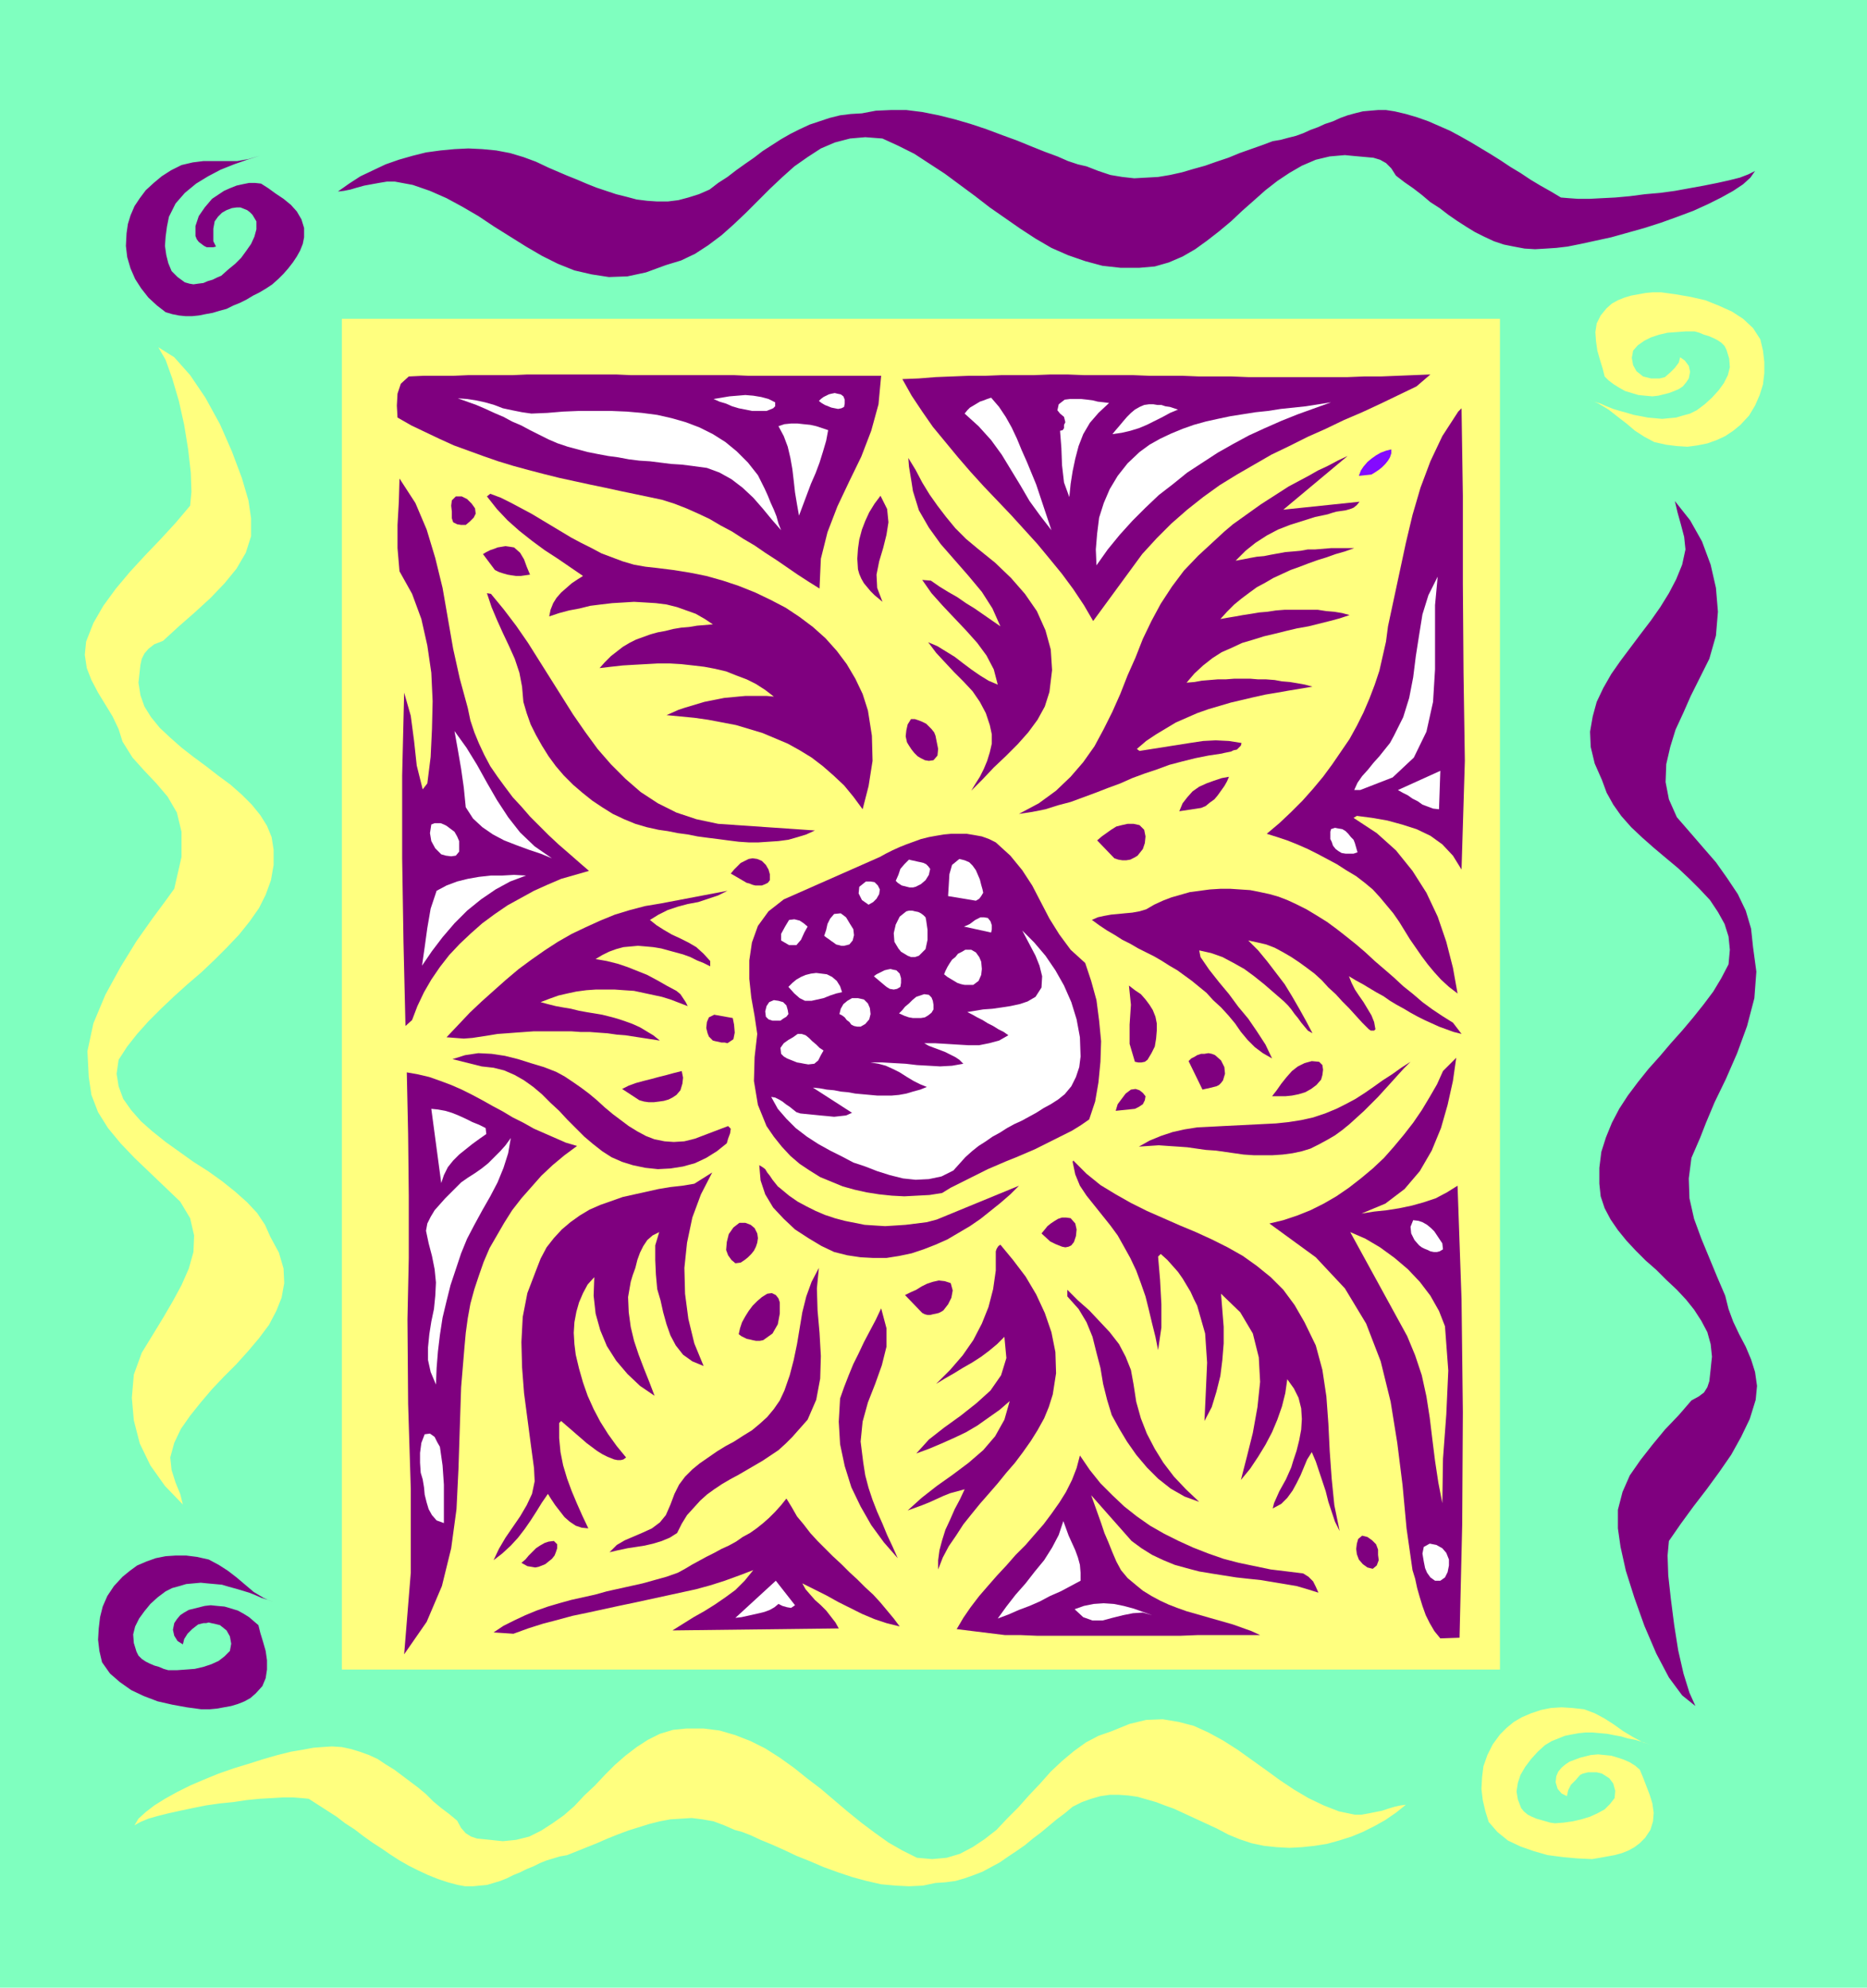<svg xmlns="http://www.w3.org/2000/svg" width="2.818in" height="2.999in" fill-rule="evenodd" stroke-linecap="round" preserveAspectRatio="none" viewBox="0 0 2818 2999"><style>.brush0{fill:#fff}.pen1{stroke:none}.brush3{fill:#ffff7f}.brush4{fill:#7f007f}</style><path d="M2818 2999V0H0v2999h2818z" class="pen1" style="fill:#7fffbf"/><path d="M2264 2519V481H516v2038h1748z" class="pen1 brush3"/><path d="m615 1991 2-93v-94l-1-93-2-93 17 3 17 4 17 6 16 6 16 7 16 8 15 8 16 9 15 8 15 9 16 8 16 9 16 7 16 7 16 7 17 5-19 14-18 15-17 16-15 17-15 17-14 18-12 19-11 19-11 19-9 21-7 20-7 21-6 22-4 22-3 22-2 22-5 60-2 61-2 62-3 61-8 59-14 57-23 54-34 49 10-123v-127l-4-128-1-127z" class="pen1 brush4"/><path d="m641 2164 8-1 7 5 4 8 4 7 4 28 2 29v58l-11-4-7-8-5-9-3-10-3-12-1-11-2-12-3-10-1-15v-15l2-15 5-13z" class="pen1 brush0"/><path d="m610 1045 10 35 5 38 4 37 9 36 7-9 5-40 2-42 1-42-2-43-6-41-9-40-14-38-19-34-3-35v-35l2-35 1-35 24 37 17 40 13 43 11 45 8 46 8 46 10 45 12 44 4 19 6 18 7 17 8 17 9 17 11 16 11 15 12 16 13 14 13 15 14 14 14 14 15 14 15 13 16 14 15 13-21 6-21 6-21 9-20 9-20 11-20 11-19 13-19 14-17 15-17 16-16 17-14 18-13 19-11 19-10 21-8 21-10 9-3-127-2-126v-125l3-125z" class="pen1 brush4"/><path d="m643 1857 2-11 5-10 6-10 8-9 8-9 8-8 8-8 8-8 10-7 11-7 10-7 10-8 9-9 9-9 8-9 8-11-4 23-7 22-9 22-11 21-12 21-12 22-11 21-9 22-8 24-8 24-6 24-6 25-4 26-3 25-2 25-1 25-8-19-4-18v-19l2-20 3-19 4-19 2-20 1-20-2-20-4-20-5-19-4-19z" class="pen1 brush0"/><path d="m617 568 22-1h45l23-1h67l22-1h134l22 1h156l22 1h200l-4 43-11 40-15 39-18 37-18 38-15 39-10 40-2 44v1l-16-10-17-11-16-11-16-11-17-11-16-11-17-10-17-11-17-9-17-10-17-8-18-8-18-7-19-6-19-4-19-4-24-5-23-5-24-5-23-5-23-5-24-6-23-6-22-6-23-7-23-8-22-8-22-8-22-10-21-10-21-10-21-12-1-18 1-18 5-15 12-11z" class="pen1 brush4"/><path d="m659 1344 15-8 16-6 16-4 17-3 18-2h17l18-1 18 1-24 9-22 12-22 15-21 17-19 19-18 21-16 21-15 22 4-28 4-29 5-29 9-27zm74 358 1 9-10 7-11 8-10 8-10 8-9 9-8 10-6 12-4 12-15-112 10 1 11 2 10 3 10 4 11 5 10 5 10 4 10 5zm-82-458 5-2h9l5 2 4 2 4 3 4 3 4 3 4 7 3 7v16l-5 6-7 1-8-1-7-2-9-9-6-11-2-12 2-13z" class="pen1 brush0"/><path d="m998 1363 100-19-14 7-15 5-15 5-16 3-15 4-15 5-14 7-13 8 10 8 11 7 12 7 13 6 12 6 12 7 11 10 10 11v8l-10-5-10-4-10-5-11-4-11-3-11-3-11-3-12-2-11-1-12-1-11 1-11 1-11 3-11 4-10 5-10 6 17 3 16 4 15 5 15 6 15 6 15 8 14 8 15 8 6 5 4 6 4 6 3 6-13-5-13-5-13-4-14-3-14-3-14-3-15-1-14-1h-29l-14 1-15 2-14 3-13 3-14 5-13 5 11 3 12 3 11 2 12 2 12 3 11 2 12 2 12 2 12 3 11 3 12 4 11 4 11 5 10 6 10 6 10 8-13-2-13-2-13-2-13-2-13-1-14-2-14-1-13-1h-14l-14-1h-56l-14 1-14 1-13 1-14 1-12 2-13 2-13 2-13 1-13-1-13-1 18-19 17-18 18-17 19-17 18-16 19-16 19-14 20-14 20-13 21-12 21-10 22-10 22-9 23-7 23-6 24-4zm-159 254 13 7 12 8 13 9 12 9 12 10 12 11 12 10 12 9 12 9 13 8 13 7 13 5 15 3 14 1 16-1 16-4 50-19 4 4-1 7-3 8-2 7-15 12-16 10-17 8-18 5-19 3-19 1-19-2-19-4-16-5-16-7-14-9-14-11-13-11-13-13-13-13-12-13-13-12-13-13-13-11-14-10-14-8-16-7-16-4-18-2-44-11 19-6 20-3 20 1 20 3 20 5 19 6 20 6 18 7z" class="pen1 brush4"/><path d="m686 1103 18 25 16 26 15 27 15 26 17 26 18 23 22 21 26 18-17-7-18-6-19-7-18-7-17-9-16-11-14-13-11-17-3-30-4-28-5-29-5-28z" class="pen1 brush0"/><path d="M688 749h9l8 4 7 7 5 7 1 8-3 6-6 6-6 5h-7l-6-1-6-3-2-6v-10l-1-9 1-8 6-6zm335 1624 11-6 10-6 11-6 11-6 12-6 11-6 11-5 11-6 10-7 11-6 10-7 10-8 9-8 9-9 9-10 8-10 8 13 8 14 10 12 10 13 11 12 12 12 11 11 13 12 12 12 12 11 12 12 12 11 11 12 10 12 10 12 9 12-20-5-18-6-19-8-18-9-18-9-18-10-18-9-18-9 5 9 7 8 7 8 9 8 8 8 7 9 7 9 5 9-251 3 16-10 16-10 16-9 16-10 16-11 15-11 14-14 13-16-21 8-22 8-22 7-22 6-23 5-23 5-23 5-23 5-24 5-23 5-23 5-24 5-22 6-23 6-22 7-22 8-30-2 15-10 16-8 17-8 17-7 17-6 17-5 18-5 18-4 18-4 18-5 18-4 18-4 18-4 18-5 18-5 17-6zm-217-158-5-37-5-38-5-38-3-39-1-38 2-38 7-36 13-34 7-18 9-17 11-14 12-13 13-11 14-10 15-9 16-7 17-6 17-6 18-4 18-4 18-4 18-3 18-2 18-3 27-17-17 33-13 35-8 38-4 38 1 39 5 38 9 37 14 34-17-7-14-10-11-14-8-15-6-17-5-18-4-18-5-17-2-22-1-22v-22l6-20-10 5-8 7-6 9-5 10-4 11-3 12-4 11-3 10-4 23 1 23 3 22 5 21 7 21 8 21 8 20 8 21-22-15-19-18-17-20-14-22-10-24-7-25-3-27 1-28-10 11-7 13-6 14-4 14-3 16-1 16 1 17 2 16 5 21 6 21 7 20 9 20 10 19 12 19 13 18 14 17-4 3-4 1h-5l-5-1-5-2-5-2-4-2-4-2-8-5-8-6-8-6-8-7-7-6-8-7-7-6-8-7-3 3v23l2 21 4 20 6 20 7 19 8 19 8 18 9 19-10-1-9-3-9-6-8-7-7-9-7-9-6-9-5-8-9 13-8 13-9 14-9 13-10 13-11 12-13 12-13 10 8-17 10-17 11-16 11-16 10-17 8-17 4-19-1-20z" class="pen1 brush4"/><path d="m802 624 24-1 24-2 24-1h48l24 1 23 2 23 3 22 5 21 6 21 8 20 10 19 12 17 14 17 17 15 19 5 10 5 10 5 11 4 10 5 11 4 10 3 11 4 10-14-16-14-17-14-16-16-15-17-13-18-10-19-7-22-3-16-2-16-1-16-2-16-2-16-1-16-2-16-3-15-2-16-3-15-3-15-4-15-4-15-5-14-6-14-7-14-7-13-7-14-6-13-7-14-6-13-6-14-6-14-5-14-5 14 1 13 2 14 3 14 4 13 5 14 3 15 3 14 2z" class="pen1 brush0"/><path d="m776 826 9 8 6 10 4 11 5 12-7 1-7 1h-7l-7-1-6-1-7-2-6-2-6-3-18-24 5-3 6-3 6-2 5-2 6-1 6-1 7 1 6 1zm-35 70 19 23 19 25 18 26 17 27 17 27 17 27 17 27 18 26 19 26 20 23 22 22 23 20 26 17 28 14 30 10 33 7 146 10-13 6-13 4-14 4-15 2-15 1-15 1h-15l-15-1-16-2-15-2-16-2-15-2-15-3-15-2-15-3-14-2-18-4-17-5-17-7-17-8-16-10-15-10-15-12-14-12-14-14-12-14-11-15-10-16-9-16-8-16-6-17-5-17-2-23-4-21-7-21-9-20-9-19-9-20-8-19-7-21 6 1zm95 1429 5 5v6l-2 6-2 5-4 5-5 4-5 4-5 2-5 2-5 1-6-1-6-1-9-5 6-5 5-6 6-6 5-5 6-4 7-4 6-2 8-1z" class="pen1 brush4"/><path d="m740 745 16 6 16 8 15 8 15 8 15 9 15 9 15 9 15 9 15 8 16 8 15 8 16 6 16 6 17 5 17 3 18 2 24 3 25 4 25 5 25 7 24 8 25 10 23 11 23 12 21 14 20 15 19 17 17 19 15 20 13 22 11 23 8 25 6 38 1 38-6 38-9 35-14-19-14-17-16-15-16-14-17-13-18-11-18-10-19-8-19-8-20-6-20-6-21-4-21-4-21-3-21-2-21-2 9-4 9-4 9-3 10-3 10-3 10-3 10-2 10-2 10-2 11-1 10-1 11-1h32l11 1-13-10-14-9-14-7-16-6-15-6-17-4-16-3-17-2-18-2-17-1h-18l-18 1-18 1-17 1-18 2-17 2 8-9 9-9 9-7 9-7 10-6 10-5 11-4 11-4 11-3 11-2 12-3 12-2 12-1 12-2 12-1 12-1-12-8-14-8-14-5-14-5-16-4-16-2-16-1-17-1-16 1-17 1-17 2-16 2-16 4-16 3-15 4-15 5 2-10 4-10 5-8 7-8 8-7 8-7 9-6 8-5-19-13-19-13-20-13-19-14-19-15-18-16-16-17-15-19 5-4zm272 1525 6-16 7-14 9-12 11-11 11-9 13-9 13-9 13-8 13-7 14-9 13-8 12-10 11-10 10-12 9-13 7-15 8-23 6-23 5-24 4-24 4-24 6-24 8-22 11-21-3 31 1 33 3 34 2 35-1 34-6 32-13 30-23 26-10 10-11 10-12 8-12 8-12 7-12 7-12 7-13 7-12 7-12 8-11 8-10 9-10 11-10 11-8 13-7 14-11 7-12 5-13 4-13 3-13 2-13 2-14 3-13 3 11-11 12-7 14-6 14-6 13-6 12-9 9-11 7-16zm17-654 2 10-1 9-3 10-6 7-6 4-6 3-7 2-7 1-8 1h-8l-7-1-7-2-26-17 10-5 11-4 11-3 12-3 11-3 12-3 11-3 12-3zm49-85 28 5 2 10 1 12-2 10-9 6-4-1h-5l-4-1-5-1-4-1-3-3-3-3-2-5-2-8 1-9 3-7 8-4z" class="pen1 brush4"/><path d="m1200 2422-6 4-6-1-7-2-6-3-6 5-7 4-8 3-8 2-9 2-9 2-9 2-9 1 61-56 29 37z" class="pen1 brush0"/><path d="M1116 1845h9l8 3 6 5 4 8 1 7-1 7-2 6-3 6-4 5-5 5-5 4-6 4-8 1-6-5-5-7-3-8 1-12 3-12 7-10 9-7zm42 107 7-1 6 3 4 5 2 6v17l-3 16-8 14-14 10-5 1h-6l-5-1-4-1-5-1-4-2-4-2-4-3 2-9 3-9 5-9 5-8 6-8 7-7 7-6 8-5z" class="pen1 brush4"/><path d="M1170 607v6l-3 3-5 2-5 2h-22l-10-2-10-2-10-3-9-4-10-3-9-4 12-2 12-2 12-1 12-1 12 1 12 2 11 3 10 5z" class="pen1 brush0"/><path d="m1150 1299 6 6 4 7 2 7v9l-3 4-4 2-5 2h-10l-4-1-5-2-4-1-24-14 5-6 5-5 5-5 6-3 6-3 6-1 7 1 7 3zm178-6 9-5 10-5 11-5 10-4 11-4 11-4 12-3 11-2 12-2 11-1h23l12 2 11 2 11 4 10 5 22 20 18 22 15 23 13 25 13 25 15 24 17 23 22 20 9 27 8 29 4 31 3 31-1 31-3 31-5 29-9 27-13 9-13 8-14 7-14 7-14 7-14 7-14 6-14 6-15 6-14 6-14 6-14 7-14 7-14 7-14 7-13 8-19 3-19 1-19 1-19-1-19-2-19-3-18-4-18-5-17-7-17-7-16-10-15-10-14-12-13-14-12-15-11-16-13-32-6-36 1-36 4-35-4-27-5-28-3-28v-28l4-27 9-25 16-22 23-18 145-64z" class="pen1 brush4"/><path d="m1146 1758 5 3 4 3 3 5 4 5 4 6 4 5 4 5 5 4 12 10 13 9 13 7 14 7 14 6 15 5 15 4 15 3 15 3 15 1 16 1 16-1 15-1 16-2 16-2 15-4 124-51-13 13-15 13-15 12-15 12-16 11-17 10-17 10-18 8-18 7-18 6-19 4-19 3h-20l-19-1-20-3-20-5-19-9-20-12-20-13-17-16-16-17-12-20-7-21-2-23z" class="pen1 brush4"/><path d="m1168 1509 7 1 7 2 5 5 2 7 1 6-3 4-5 3-4 3h-12l-6-2-4-4-1-8 2-8 4-6 7-3zm-4 146 6 1 6 3 5 3 5 4 6 4 5 4 5 4 6 2 10 1 10 1 10 1 11 1 10 1 9-1 9-1 9-4-59-38 10 1 11 2 11 1 10 2 11 1 11 2 11 1 11 1 11 1h22l11-1 11-2 10-3 11-3 10-4-10-4-10-5-10-6-11-7-10-5-11-5-11-3-12-2h18l17 1 18 1 17 2 18 1 17 1 18-1 17-3-6-6-6-4-8-4-8-4-8-3-8-3-8-3-7-4h16l17 1 16 1 17 1h17l15-3 15-4 14-8-7-5-8-4-8-5-8-4-8-5-8-4-7-4-8-4 12-2 12-2 14-1 14-2 13-2 14-3 12-4 12-7 9-14 1-17-4-16-6-15-20-38 18 18 17 20 15 22 13 23 11 25 8 26 5 27 1 29-2 16-5 15-7 14-10 12-10 8-11 7-11 6-11 7-11 6-11 6-11 5-11 6-11 7-11 6-10 7-11 7-10 8-10 9-9 10-9 10-18 9-19 4-20 1-19-2-20-5-19-6-18-7-18-6-17-9-18-9-18-10-17-11-17-13-14-14-13-15-10-18zm33-90 7-5h6l6 2 5 4 5 5 6 5 5 5 6 4-4 7-4 8-6 5-9 1-6-1-5-1-6-1-5-2-5-2-5-2-5-3-4-4-1-9 5-7 7-5 7-4zm-6-177 8-1 8 2 6 4 6 5-5 9-5 11-7 8h-11l-12-7v-10l6-11 6-10zm57 82 8 4 7 6 5 8 3 9-9 2-9 3-10 4-9 2-9 2h-10l-8-4-8-7-9-10 6-6 6-5 7-4 7-3 8-2 8-1 8 1 8 1zm2-821-3 16-5 17-5 16-6 16-7 16-6 16-6 16-6 16-3-17-3-18-2-18-2-17-3-17-4-17-6-16-8-15 9-3 10-1h10l9 1 10 1 9 2 9 3 9 3z" class="pen1 brush0"/><path d="m1330 1974 8 30v28l-7 28-10 28-11 28-8 29-3 30 4 32 3 19 5 19 6 18 7 18 8 18 7 17 8 17 8 18-21-24-19-26-16-28-14-29-10-32-7-33-2-34 2-35 6-17 7-18 7-17 8-16 8-17 9-17 9-17 8-17z" class="pen1 brush4"/><path d="m1259 1379 10-1 8 6 6 10 5 8 1 9-2 8-5 6-8 2h-4l-4-1-4-1-4-3-3-2-4-3-3-2-4-3 3-9 2-9 4-8 6-7zm27 127h9l9 2 6 6 3 7 1 9-2 8-6 7-7 4h-5l-5-1-4-2-3-4-4-3-3-4-4-3-4-2 2-8 4-7 6-5 7-4zm-17-911 4 3 2 5v6l-1 5-4 2-5 1-5-1-5-1-5-2-5-2-5-3-4-3 3-3 4-3 4-2 4-2 4-1 5-1 4 1 5 1zm38 735h7l6 1 5 5 3 6-1 7-4 7-5 5-7 4-10-7-5-10 1-10 10-8z" class="pen1 brush0"/><path d="m1329 748 10 20 2 20-3 19-5 20-6 20-4 20 1 20 8 21-6-5-6-5-6-6-5-6-5-6-4-7-3-7-2-7-1-16 1-15 2-14 4-15 5-13 6-13 8-13 9-12z" class="pen1 brush4"/><path d="m1353 1464 5 5 2 7v7l-1 6-5 3-5 1-6-1-5-3-19-16 4-3 4-2 4-2 4-2 4-1 5-1 4 1 5 1z" class="pen1 brush0"/><path d="m1524 2114-15 13-17 12-17 12-17 10-19 9-18 8-19 8-19 7 19-21 23-18 25-18 24-19 21-19 16-23 8-26-3-32-11 11-12 10-12 9-14 9-14 8-13 8-14 8-13 8 21-21 19-22 16-23 13-25 10-25 7-27 4-28v-29l1-3 1-2 2-3 3-2 19 23 19 25 16 27 13 28 10 29 6 30 1 32-5 32-6 19-7 17-10 18-10 16-12 17-12 16-13 15-13 16-13 15-14 16-13 16-12 15-11 17-11 16-9 17-7 18v-14l2-15 4-15 5-16 7-15 7-16 8-15 7-15-11 3-11 3-10 4-11 5-11 5-10 4-11 4-11 4 21-19 23-18 24-17 24-18 22-19 18-21 14-25 8-28zm-89-178 3 11-2 11-5 10-7 9-3 2-4 2-4 1-5 1-4 1h-4l-4-1-4-2-26-27 8-4 9-4 8-5 8-4 9-3 9-2 9 1 9 3z" class="pen1 brush4"/><path d="m1368 1375 4-1h5l4 1 5 1 4 2 4 3 3 3 1 5 2 14v15l-3 14-10 10-6 2h-6l-5-2-5-3-5-3-4-5-3-5-3-5-1-13 3-13 6-12 10-8zm34 126 4 4 2 5 1 6v7l-3 5-5 4-5 3-6 1h-12l-6-1-6-2-9-4 5-5 4-5 6-5 5-5 6-5 6-2 6-2 7 1zm-30-204 4 1 5 1 4 1 5 1 4 1 4 2 3 3 3 4-2 9-5 8-7 6-8 4-4 1h-5l-4-1-4-1-4-1-3-2-3-2-3-3 4-9 3-9 6-7 7-7z" class="pen1 brush0"/><path d="M1375 1085h6l6 2 5 2 6 3 4 4 4 4 4 5 2 5 2 10 2 10-1 10-6 7-7 1-6-1-6-3-5-3-5-5-4-5-4-6-3-5-2-9 1-9 2-9 5-8zm784-520-21 18-27 13-27 13-28 13-28 12-27 13-27 12-28 14-27 13-26 15-26 15-26 16-25 18-24 19-24 21-22 22-22 24-74 101-14-24-16-24-17-23-18-22-19-23-20-22-20-22-20-21-21-22-20-22-19-22-19-23-19-23-16-23-16-24-14-25 25-1 25-2 25-1 25-1h25l25-1h49l25-1h25l25 1h74l25 1h50l25 1h49l25 1h150l25-1h25l25-1 25-1 25-1zm-788 126 11 18 10 19 11 18 12 17 13 17 14 17 16 16 18 15 26 21 24 23 21 24 18 26 13 29 8 29 2 31-4 33-7 22-11 20-14 19-16 18-18 18-18 17-17 18-17 17 6-10 7-11 6-12 5-12 4-13 3-13v-14l-3-14-6-18-9-17-11-16-14-15-14-14-14-15-13-14-12-16 14 6 13 8 13 8 13 10 12 9 13 9 13 8 14 6-6-23-11-21-14-19-17-19-18-19-17-18-17-19-14-20 13 1 13 9 13 8 14 8 13 9 13 8 13 9 13 9 13 9-12-27-16-25-20-24-21-24-21-24-18-25-15-26-9-29-2-13-2-12-2-12-1-13zm259 1505 15 22 16 20 18 18 18 17 19 15 20 14 21 12 22 11 22 10 23 9 23 8 23 6 24 5 24 5 25 3 24 3 8 5 7 7 4 8 4 9-16-5-17-5-18-3-18-3-18-3-19-2-18-2-19-3-19-3-18-3-19-5-18-5-17-7-17-8-16-10-15-11-61-69 5 14 5 14 5 14 5 15 6 14 6 15 6 14 7 13 10 12 12 10 11 9 13 8 13 7 13 6 13 5 14 5 14 4 14 4 14 4 14 4 14 4 14 5 14 5 13 6h-95l-25 1h-217l-24-1h-24l-73-9 10-17 11-16 13-17 13-15 14-16 14-15 14-16 15-15 13-15 14-16 12-16 12-17 10-16 9-18 7-18 5-19z" class="pen1 brush4"/><path d="M1457 1433h9l7 4 5 7 3 7 1 11-1 9-4 9-8 6h-13l-5-1-6-2-5-3-5-3-5-3-5-4 2-5 3-6 3-5 4-6 5-4 4-5 6-3 5-3zm-9-137 8 2 7 3 5 5 5 7 3 7 3 7 2 8 2 7 1 5-3 5-3 4-5 3-42-7 1-16 1-17 4-14 11-9zm43 89 4 5 2 6v6l-1 5-41-9 5-2 4-2 4-3 4-3 4-2 4-2h5l6 1zm114 910 4 11 4 11 5 11 5 11 4 11 3 11 1 12v12l-15 8-15 8-16 7-15 8-16 7-16 6-16 7-16 6 13-18 14-18 15-17 14-18 14-17 12-19 10-19 7-21zM1496 600l12 14 10 15 9 16 8 17 7 17 8 18 7 17 7 17 23 69-17-22-16-22-14-24-14-23-14-23-16-22-19-21-21-19 4-5 4-4 5-3 5-3 5-3 6-2 5-2 6-2z" class="pen1 brush0"/><path d="m1809 838 13-12 13-12 13-12 13-11 14-10 14-10 14-10 14-9 14-9 14-9 15-8 15-8 14-8 15-7 15-8 15-7-97 81 115-12-4 5-5 4-5 2-7 2-7 1-7 1-7 2-6 2-19 4-19 6-19 6-18 7-17 9-17 11-15 12-15 15 11-2 10-2 11-2 11-1 10-2 11-2 11-2 12-1 11-1 11-2h11l12-1 12-1h35l-14 5-14 4-14 5-13 4-14 5-13 5-14 5-13 6-13 6-12 7-13 7-11 8-12 9-11 9-11 11-10 11 11-2 12-2 11-2 13-2 12-2 12-1 13-2 13-1h50l13 2 12 1 12 2 11 3-15 5-15 4-16 4-16 4-17 3-17 4-16 4-17 4-16 5-17 5-15 7-16 7-14 9-14 11-13 12-12 14 12-1 11-2 12-1 12-1h12l13-1h24l12 1h12l13 1 11 2 12 1 12 2 11 2 11 3-18 3-18 3-17 3-18 3-18 4-17 4-17 4-17 5-17 5-17 6-16 7-16 7-15 9-15 9-15 10-14 12 4 3 19-3 19-3 19-3 19-3 20-3 19-1 20 1 19 3-1 4-3 3-3 3-5 1-4 2-5 1-5 1-4 1-20 3-20 4-20 5-19 5-19 7-18 6-19 7-18 8-19 7-18 7-19 7-19 7-19 5-19 6-20 4-20 3 30-16 26-19 22-21 19-22 17-24 14-26 13-26 12-27 11-28 12-27 11-28 13-27 14-26 17-26 18-24 22-23zm-193 1000 7 8 2 9-1 10-3 9-4 5-4 2-5 1-5-1-5-2-5-2-4-2-4-2-13-12 5-6 4-5 5-4 6-4 5-3 6-2h6l7 1z" class="pen1 brush4"/><path d="m1739 2437-14-4-15 1-15 3-16 4-15 4h-15l-14-5-13-12 14-5 15-3 15-1 15 1 15 3 15 4 14 5 14 5z" class="pen1 brush0"/><path d="m1611 1946 16 16 17 15 16 17 15 16 14 18 10 19 8 20 4 22 4 26 7 25 9 23 12 23 13 21 16 21 18 19 20 19-22-8-21-12-19-15-17-17-16-19-14-20-12-20-11-20-7-23-6-24-4-24-6-23-6-24-9-22-12-20-17-19v-10zm9-195 20 20 21 17 23 14 23 13 24 12 25 11 25 11 24 10 24 11 24 12 23 13 21 15 21 17 19 19 17 23 15 26 17 35 10 37 6 40 3 41 2 41 3 42 4 40 8 39-7-14-5-15-5-15-4-16-5-15-5-15-5-15-6-14-7 11-5 12-5 12-6 12-6 11-8 11-9 9-13 7 2-8 4-9 4-9 5-9 5-9 4-9 4-9 3-10 5-15 4-16 3-16 1-16-1-16-4-16-7-14-10-14-3 21-5 20-7 20-8 19-10 19-11 18-12 18-14 17 9-35 9-36 7-39 4-38-2-37-9-36-19-32-29-28 2 25 2 25v25l-2 25-3 24-6 24-7 23-11 21 2-43 2-45-3-44-12-42-5-10-5-11-6-10-6-10-7-10-8-9-8-9-10-9-4 4 3 35 2 37v35l-5 34-4-20-5-20-5-21-5-20-7-20-7-19-9-19-10-18-9-16-11-15-12-15-12-15-12-15-10-15-7-17-4-19 1-2z" class="pen1 brush4"/><path d="m1607 603 8-1h17l9 1 8 1 8 2 9 1 8 1-16 15-13 15-10 17-7 18-5 19-4 19-3 19-2 20-8-22-3-26-1-26-2-26 4-1 2-3v-5l2-4-2-8-6-5-4-5 2-9 9-7z" class="pen1 brush0"/><path d="m1730 1372 12-7 13-6 13-5 14-4 14-4 15-2 15-2 16-1h15l15 1 15 1 15 3 14 3 14 4 13 5 13 6 16 8 15 9 16 10 15 11 14 11 15 12 14 12 14 13 14 12 15 13 14 13 15 12 14 12 15 11 15 10 16 10 13 17-12-3-11-4-11-4-11-5-11-5-10-5-11-6-10-6-11-6-10-6-10-7-11-6-10-6-10-6-11-6-10-6 4 10 5 10 6 9 7 10 6 10 6 10 4 10 2 11-2 2h-5l-3-2-10-10-10-11-10-11-10-10-10-11-11-10-10-11-11-10-12-9-11-8-12-8-12-7-13-7-13-5-13-3-14-3 15 15 14 17 13 17 13 17 11 18 11 19 10 18 10 19-7-4-5-6-5-6-5-7-5-6-5-7-5-6-6-6-15-13-15-13-15-12-15-11-16-9-17-9-17-6-18-4 2 10 13 19 15 19 15 18 14 19 15 18 13 19 13 20 10 21-14-8-12-9-11-11-10-12-9-13-10-12-11-12-12-11-10-11-11-9-11-9-11-8-11-8-12-7-11-7-12-7-12-6-12-6-12-7-12-6-11-7-12-7-12-8-11-8 9-4 9-2 11-2 11-1 10-1 11-1 11-2 10-3zm-10-127 7 7 2 10-1 10-3 9-4 5-4 5-5 3-6 3-6 1h-6l-6-1-6-2-26-27 7-6 7-5 7-5 8-5 8-2 9-2h9l9 2z" class="pen1 brush4"/><path d="m1720 682 15-11 16-9 17-8 17-7 17-6 18-5 18-4 19-4 19-3 19-3 19-2 19-3 19-2 19-2 19-3 19-3-25 9-25 9-25 10-25 11-24 11-24 13-23 13-23 15-23 15-21 17-22 17-20 19-20 20-19 21-18 22-17 24-1-24 2-24 3-24 7-22 9-21 12-20 15-19 18-17z" class="pen1 brush0"/><path d="m1707 1644 7-1 6 2 5 4 4 5-1 6-3 6-6 4-6 3-29 3 3-10 6-8 6-8 8-6zm-3-157 9 7 9 6 7 8 6 8 5 8 4 10 2 10v11l-1 12-2 12-5 10-6 10-4 3-5 1h-5l-5-1-8-27v-29l2-30-3-29z" class="pen1 brush4"/><path d="m1727 611 7-1h7l6 1h6l6 2 7 1 6 2 6 2-12 5-11 6-12 6-12 6-12 5-13 4-13 3-14 2 5-6 6-7 5-6 6-7 6-6 6-5 7-4 7-3z" class="pen1 brush0"/><path d="m2017 1673 14-7 15-8 14-9 13-9 14-10 14-9 14-10 14-9-10 10-10 11-9 10-10 11-10 11-11 11-10 10-11 10-11 10-11 9-11 8-12 7-13 7-12 6-13 4-14 3-15 2-15 1h-29l-15-1-14-2-14-2-14-2-15-1-14-2-14-2-14-1-15-1-14-1-15 1-15 1 16-9 17-7 18-6 18-4 19-3 20-1 19-1 20-1 20-1 20-1 20-1 19-2 19-3 18-4 18-6 17-7zm-162-501-3 7-4 7-5 7-5 7-5 6-7 5-6 5-7 3-33 5 5-12 7-9 8-9 10-7 11-5 11-4 12-4 11-2zm-21 420 9 8 5 10 1 10-3 10-3 4-3 3-4 2-4 1-4 1-4 1-5 1-4 1-21-43 4-4 4-2 5-3 6-2h5l6-1 5 1 5 2zm344 24 20-20-5 35-8 36-10 35-14 34-18 31-23 27-29 22-36 15 19-3 19-2 19-3 19-4 18-5 18-6 17-9 16-10 6 171 2 171-1 170-4 170-29 1-9-11-7-12-6-12-5-14-4-13-4-14-3-14-4-13-9-63-6-65-8-64-10-62-15-61-22-57-32-53-44-47-70-51 21-5 21-7 20-8 20-10 19-11 19-13 18-14 18-15 17-16 15-17 15-18 14-18 13-19 12-20 11-19 9-20zm-187-14 5 5 1 7-1 8-2 7-7 8-8 6-9 5-10 3-10 2-10 1h-20l7-9 7-10 8-10 8-9 9-7 10-5 11-3 11 1zm104-657 9-42 9-42 9-42 10-42 12-41 15-40 18-38 24-37 5-5 2 132v133l1 134 2 133-5 164-13-21-16-17-18-13-21-10-22-7-22-6-23-4-23-3-5 3 35 23 29 26 25 31 21 33 17 36 13 38 10 39 7 39-13-10-12-11-10-11-10-12-9-12-9-13-9-13-8-13-8-13-9-13-10-12-10-12-11-12-12-10-13-10-15-9-14-9-15-8-15-8-14-7-16-7-15-6-15-5-16-5 19-16 18-17 17-17 16-18 15-18 14-19 13-19 13-19 11-20 10-20 9-21 8-21 7-21 5-22 5-22 3-23z" class="pen1 brush4"/><path d="m2009 1251 6-2 5 1 6 1 5 3 4 4 4 5 4 4 2 5 4 14-6 2h-12l-6-1-5-3-4-3-4-5-2-6-2-4v-11l1-4z" class="pen1 brush0"/><path d="m2056 2317 8 2 7 5 6 6 3 8v8l1 8-3 8-6 5-8-2-7-5-6-7-3-8-1-8 1-8 2-7 6-5z" class="pen1 brush4"/><path d="m2181 2001 5 67-3 66-5 67-1 67-6-31-5-33-4-32-4-33-5-32-7-32-10-30-12-29-86-157 23 10 22 13 22 16 20 17 18 19 16 21 13 23 9 23z" class="pen1 brush3"/><path d="m2104 1110 14-28 9-29 6-31 4-32 5-32 5-31 9-29 14-28-4 43v97l-3 49-10 45-19 39-32 30-49 19h-9l5-11 7-10 9-10 8-10 9-10 8-10 8-10 6-11z" class="pen1 brush0"/><path d="M2100 678v6l-2 6-3 5-4 5-5 5-5 4-6 4-5 3-19 2 3-8 4-6 6-7 6-5 7-5 7-4 8-3 8-2z" class="pen1" style="fill:#840aff"/><path d="m2133 1841 8 1 6 2 7 4 6 5 5 5 4 6 4 6 4 6 1 9-5 3-4 1h-5l-5-1-4-2-5-2-4-2-4-3-7-8-5-10-1-10 4-10zm25 488 10 2 9 5 6 7 4 10v9l-2 10-4 8-7 5h-8l-7-5-5-7-3-7-2-10-2-12 2-10 9-5zm14-1108-9-1-8-3-8-3-7-5-8-4-7-5-8-4-7-4 64-29-2 58z" class="pen1 brush0"/><path d="m2609 1455 2-22-2-20-6-19-10-18-12-18-15-16-16-16-17-16-18-15-19-16-17-15-17-16-15-17-12-17-10-18-7-19-11-25-6-25-1-23 4-23 6-22 10-21 12-21 14-20 15-20 15-20 16-21 14-20 13-21 11-21 9-22 5-23-2-19-5-19-5-18-4-17 23 29 18 32 13 35 8 35 3 36-3 36-10 35-16 32-12 24-11 25-12 26-8 26-6 26-1 27 5 26 12 27 20 23 19 22 20 23 17 24 16 24 12 25 8 27 3 28 5 37-3 40-11 42-15 41-17 39-17 35-13 31-9 23-13 30-4 31 1 30 7 31 11 30 12 29 12 29 12 28 5 20 7 19 9 19 10 19 8 19 6 19 3 21-2 21-9 29-13 27-15 27-18 26-19 26-20 26-19 26-18 26-2 22 1 30 4 36 5 39 6 38 8 35 9 29 9 20-20-16-20-27-19-36-18-42-15-42-13-41-8-36-4-28v-28l7-27 11-25 16-23 18-23 19-23 21-22 19-22 11-6 8-6 5-8 3-9 1-9 1-9 1-10 1-9-2-19-5-18-9-17-11-17-12-15-14-15-16-15-15-15-16-14-15-15-14-15-13-16-11-16-9-17-6-18-2-19v-24l3-24 7-22 9-22 11-21 13-20 15-20 16-20 17-19 17-20 17-19 16-19 16-20 15-20 12-20 11-21zM250 2401l-12 9-11 10-9 11-8 11-6 12-3 12 1 13 4 13 3 6 5 5 6 4 6 3 7 3 7 2 7 3 7 2h13l14-1 13-1 13-3 12-4 11-5 9-7 8-8 2-11-2-11-5-9-10-8-4-1-4-1-5-1-4-1-4 1h-4l-4 1-4 1-9 7-7 7-5 8-2 8-8-5-5-8-2-9 2-10 4-6 5-6 6-4 7-4 8-2 8-2 8-2 9-1 10 1 11 1 10 3 10 3 9 5 8 5 7 6 7 6 3 12 4 13 4 14 2 14v14l-2 13-5 12-10 11-8 7-9 5-10 4-10 3-11 2-11 2-11 1h-12l-22-3-22-4-22-5-21-8-19-9-17-12-15-13-12-17-4-17-2-17 1-17 2-17 4-16 7-16 10-15 13-14 11-9 11-8 14-6 14-5 15-3 15-1h16l16 2 18 4 15 8 14 9 13 10 13 11 13 11 15 9 16 7-9-4-10-3-9-4-10-4-10-3-10-3-11-3-10-3-11-1-11-1-10-1-11 1-11 1-10 3-11 3-10 5z" class="pen1 brush4"/><path d="m179 1599-3 21 3 19 7 19 12 17 15 17 17 15 20 16 21 15 21 15 22 14 21 15 20 16 18 16 15 16 12 18 8 18 13 24 7 24 1 22-4 22-8 20-11 21-15 20-16 19-18 20-19 19-18 19-17 20-16 20-14 20-10 21-6 22 2 19 6 19 7 17 4 16-27-28-22-31-16-33-9-35-3-34 3-35 12-33 19-31 14-23 14-24 13-24 11-25 7-25 1-25-6-26-15-25-23-22-23-22-23-22-21-22-19-23-15-24-10-26-4-27-2-39 9-42 18-43 23-42 24-39 24-34 20-27 13-18 11-48v-38l-7-29-14-24-17-20-18-19-18-20-15-24-6-19-9-19-11-18-11-18-10-19-7-18-3-20 2-20 11-28 15-26 19-26 21-25 23-25 23-24 23-25 22-26 2-21-1-29-4-35-6-37-8-36-10-34-10-28-11-19 24 15 24 27 23 34 22 40 18 41 15 40 10 34 4 27v27l-8 25-14 24-18 22-21 22-24 22-24 21-24 22-13 5-9 7-6 7-4 8-2 9-1 9-1 9-1 9 3 19 6 17 10 16 13 16 16 15 17 15 18 14 19 14 18 14 19 14 17 15 15 15 13 16 10 16 7 17 3 19v23l-4 23-8 22-10 20-14 20-16 20-18 19-19 19-20 19-21 18-20 18-20 19-19 19-17 19-15 19-13 20z" class="pen1 brush3"/><path d="m1332 209-26-2-23 2-23 6-21 9-20 13-20 14-19 17-18 17-18 18-18 18-19 18-18 16-20 15-20 13-21 10-23 7-30 11-28 6-28 1-26-4-26-6-25-10-24-12-24-14-24-15-24-15-24-16-24-14-24-13-25-11-26-9-27-5h-12l-12 2-11 2-11 2-11 3-10 3-10 2-9 1 17-12 17-11 19-9 19-9 20-7 21-6 20-5 22-3 21-2 21-1 21 1 21 2 21 4 20 6 19 7 19 9 14 6 14 6 15 6 14 6 15 6 15 5 15 5 16 4 15 4 16 2 15 1h16l16-2 15-4 16-5 16-7 13-10 14-9 13-10 14-10 13-9 13-10 14-9 14-9 14-8 14-7 15-7 15-5 15-5 16-4 16-2 17-1 21-4 23-1h23l24 3 25 5 24 6 24 7 24 8 24 9 22 8 22 9 20 8 19 7 16 7 15 5 13 3 18 7 18 6 18 3 18 2 18-1 18-1 18-3 18-4 17-5 18-5 17-6 18-6 17-7 17-6 17-6 16-6 12-2 11-3 12-3 11-4 11-5 11-4 11-5 12-4 11-5 11-4 11-3 12-3 11-1 12-1h12l13 2 17 4 17 5 17 6 16 7 16 7 15 8 16 9 15 9 15 9 16 10 15 10 15 9 15 10 15 9 16 9 15 9 12 1 14 1h17l19-1 20-1 22-2 23-3 23-2 22-3 22-4 22-4 20-4 18-4 16-4 13-5 10-5-7 10-11 10-15 10-18 10-20 10-22 10-24 9-25 9-25 8-25 7-25 7-23 5-23 5-20 4-17 2-15 1-17 1-16-1-16-3-15-3-15-5-15-7-14-7-13-8-14-9-13-9-13-10-14-9-13-11-13-10-13-9-13-10-7-11-8-8-9-5-10-3-11-1-11-1-11-1-10-1-23 2-21 5-21 9-19 11-18 12-18 14-18 16-17 15-17 16-18 15-18 14-18 13-19 11-21 9-21 6-23 2h-29l-27-3-26-7-26-9-25-11-24-14-23-15-23-16-23-16-22-17-23-17-23-17-23-15-23-15-24-12-24-11zM255 327l-3 15-2 15-1 14 2 14 3 12 5 12 9 9 11 8 7 2 6 1 7-1 8-1 7-3 7-2 6-3 7-3 10-9 11-9 9-9 8-11 7-10 5-11 3-11v-12l-3-5-3-5-4-4-4-3-5-2-5-2h-6l-7 1-8 3-7 4-6 6-5 7-2 11v19l4 8-4 1h-10l-4-2-4-3-4-3-3-4-2-5v-15l5-15 9-13 11-13 9-6 9-6 9-4 10-4 9-2 10-2h9l9 1 11 7 11 8 12 8 11 9 9 10 7 12 4 13v14l-2 10-4 10-5 9-6 9-7 9-7 8-8 8-9 8-9 6-10 6-10 5-10 6-10 5-10 4-10 5-11 3-10 3-11 2-10 2-10 1h-10l-10-1-10-2-10-3-13-10-13-12-11-14-9-14-7-16-5-17-2-17 1-19 2-14 4-13 6-14 8-12 9-12 12-11 12-10 14-9 16-8 17-4 16-2h51l17-3 17-5-19 6-20 7-20 8-19 10-18 11-17 14-14 16-10 20z" class="pen1 brush4"/><path d="m1384 2803 23 2 22-2 20-6 19-10 18-12 18-14 16-17 17-17 16-18 17-18 16-18 17-16 18-15 18-13 19-10 20-7 27-11 25-6 25-1 24 4 23 6 22 10 22 12 22 14 21 15 21 15 22 16 21 14 22 13 23 11 23 9 24 5h10l11-2 10-2 10-2 9-3 10-3 9-2 8-1-15 12-16 11-16 9-18 9-17 7-19 6-18 5-19 3-19 2-19 1-19-1-19-2-19-4-18-6-17-7-17-9-13-6-13-6-13-6-13-6-13-6-14-5-13-5-14-4-14-4-14-2-14-1h-14l-14 2-14 4-14 5-14 7-12 10-12 9-12 10-12 10-12 9-12 10-13 9-12 8-13 9-13 7-13 7-13 5-14 5-14 4-15 2-15 1-19 4-21 1-20-1-22-2-22-5-22-6-21-7-22-8-21-9-20-8-19-9-18-8-17-7-15-7-13-5-11-3-16-7-16-6-17-3-16-2-16 1-16 1-16 3-16 4-16 5-16 5-16 6-15 6-16 7-15 6-15 6-15 6-11 2-10 3-10 3-10 4-10 5-10 4-10 5-10 4-10 5-10 4-10 3-10 3-11 1-10 1h-12l-11-2-15-4-15-5-15-6-15-7-14-7-14-8-14-9-13-9-14-9-14-10-13-10-14-9-13-10-14-9-14-9-14-9-10-1-13-1h-16l-17 1-18 1-20 2-20 3-20 2-21 3-20 4-19 4-18 4-16 4-14 4-12 5-9 5 6-10 11-10 13-10 16-10 18-10 20-10 21-9 22-9 23-8 23-7 22-7 21-6 20-5 18-3 16-3 13-1 15-1 15 1 14 3 13 4 14 5 13 6 12 8 13 8 12 9 12 9 12 9 12 10 11 11 12 10 12 9 12 10 6 11 7 8 8 5 9 3 10 1 10 1 9 1 10 1 20-2 20-5 18-9 17-11 17-12 16-14 15-16 16-15 15-16 15-15 16-14 17-13 17-11 18-9 20-6 20-2h26l24 3 24 7 23 9 22 11 22 14 21 15 20 16 21 16 20 17 20 17 21 17 20 15 21 15 21 12 22 11zm948-170-11 10-10 11-9 12-7 12-4 12-2 13 2 12 5 13 4 5 6 5 6 3 7 3 7 2 7 2 7 2 7 1 13-1 14-2 13-3 13-4 11-5 11-6 8-8 7-9 1-11-3-11-6-8-11-7-4-1-4-1h-13l-4 1-4 1-4 2-7 8-7 7-4 8-2 9-8-4-6-7-3-10 1-9 3-7 5-6 6-5 6-4 8-3 8-3 8-2 8-2 11-1 10 1 10 1 10 3 9 3 9 4 8 5 7 6 5 12 5 13 5 13 4 13 2 14-1 13-4 13-8 12-8 8-8 6-9 5-10 4-11 3-11 2-11 2-12 2-22-1-22-2-23-3-21-6-20-7-19-9-16-13-13-15-5-16-4-17-2-17 1-18 2-16 6-17 8-16 11-15 10-10 11-9 12-7 14-6 15-5 15-3 16-1 16 1 18 2 16 6 15 8 14 9 14 10 15 9 15 8 17 5-10-3-9-3-10-3-11-2-10-3-11-2-10-2-11-1-11-1h-11l-10 1-11 2-10 2-10 4-10 4-10 6zm229-2014 12-9 11-10 10-11 8-11 6-12 3-12-1-13-4-13-3-6-5-5-6-4-6-3-7-3-7-2-7-3-7-2h-14l-13 1-14 1-13 3-12 4-10 5-10 7-7 8-2 11 2 11 5 9 10 8 4 1 4 1 4 1h13l4-1 4-1 8-7 7-7 6-8 2-8 7 5 6 8 2 9-2 10-4 6-5 6-6 4-7 3-8 3-8 2-8 2-9 1-11-1-10-1-10-3-10-3-9-5-8-5-8-6-6-6-3-12-4-13-4-14-2-14-1-14 2-13 6-12 9-11 8-7 9-5 10-4 10-3 11-2 11-2 11-1h12l22 3 23 4 22 5 20 8 20 9 17 11 15 14 11 17 4 17 2 17v17l-2 17-5 16-7 16-9 15-13 14-11 9-12 8-13 6-14 5-15 3-15 2-16-1-16-2-18-4-15-8-14-9-13-11-13-10-14-11-15-9-16-7 9 4 10 3 9 4 10 4 10 3 11 3 10 3 11 2 10 2 11 1 11 1 10-1 11-1 10-3 11-3 10-5z" class="pen1 brush3"/></svg>
